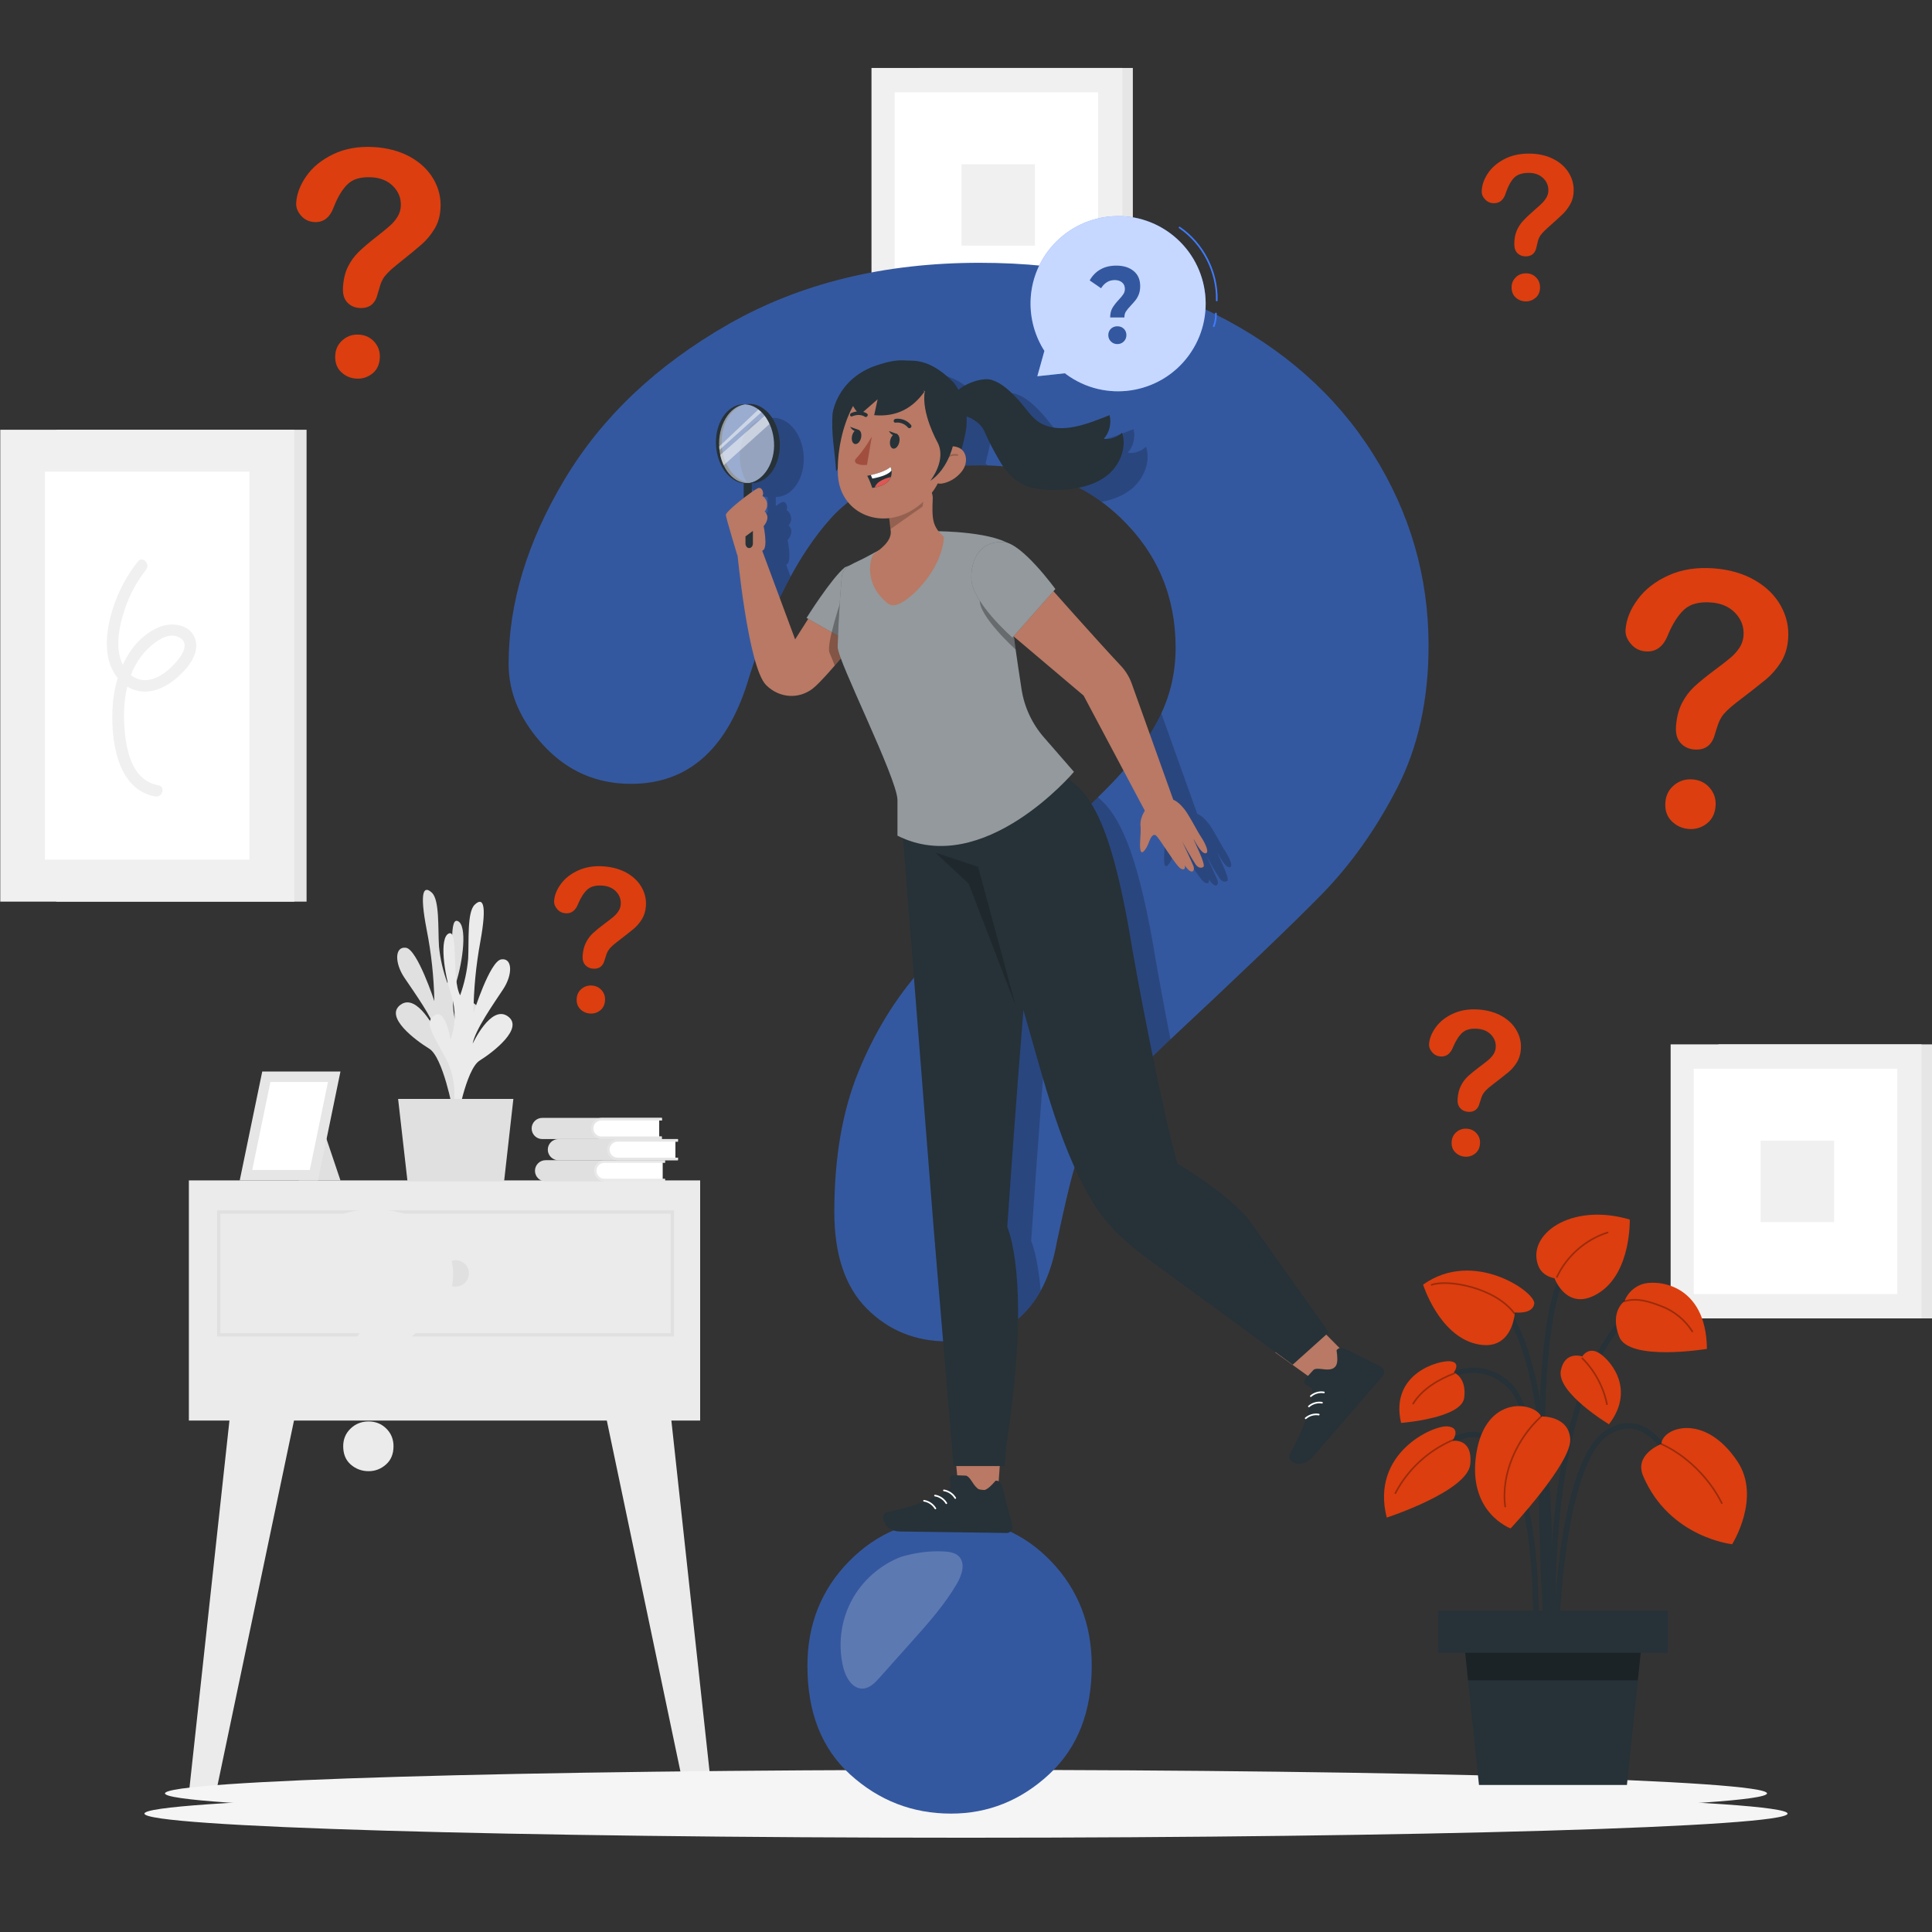 <svg width="584" height="584" viewBox="0 0 584 584" fill="none" xmlns="http://www.w3.org/2000/svg">
<rect x="0" y="0" width="584" height="584" fill="#333333" stroke="none"/>
<g clip-path="url(#clip0_538_27106)">
<path d="M92.669 129.904H17.006V272.54H92.669V129.904Z" fill="#E6E6E6"/>
<path d="M88.955 129.904H0.082V272.54H88.955V129.904Z" fill="#F0F0F0"/>
<path d="M75.394 142.564H13.584V259.855H75.394V142.564Z" fill="white"/>
<path d="M41.674 169.732C38.567 173.692 36.115 178.072 34.479 182.837C32.833 187.638 31.77 193.022 32.575 198.08C33.265 202.39 35.823 206.571 39.969 208.3C44.419 210.157 49.091 208.381 52.665 205.543C55.982 202.903 60.257 198.29 59.148 193.665C57.991 188.841 52.233 187.883 48.25 189.506C39.128 193.221 34.795 203.709 34.094 212.89C33.358 222.596 34.935 238.598 46.93 240.747C49.138 241.144 50.084 237.768 47.865 237.371C39.315 235.829 37.831 225.387 37.528 218.286C37.189 210.379 38.813 201.911 44.641 196.152C46.919 193.91 51.007 190.826 54.3 192.742C58.108 194.961 53.751 199.75 51.778 201.654C49.266 204.083 45.681 206.349 42.048 205.345C38.626 204.398 36.629 200.953 36.033 197.659C35.215 193.162 36.337 188.257 37.773 183.994C39.21 179.742 41.382 175.724 44.15 172.197C45.529 170.456 43.076 167.957 41.674 169.732Z" fill="#F0F0F0"/>
<path d="M342.434 20.545H277.879V103.379H342.434V20.545Z" fill="#E6E6E6"/>
<path d="M339.269 20.545H263.431V103.379H339.269V20.545Z" fill="#F0F0F0"/>
<path d="M331.945 27.904H270.427V96.022H331.945V27.904Z" fill="white"/>
<path d="M312.837 49.664H290.634V74.251H312.837V49.664Z" fill="#F0F0F0"/>
<path d="M584 315.688H519.444V398.522H584V315.688Z" fill="#E6E6E6"/>
<path d="M580.834 315.688H504.996V398.522H580.834V315.688Z" fill="#F0F0F0"/>
<path d="M573.511 323.047H511.992V391.165H573.511V323.047Z" fill="white"/>
<path d="M554.403 344.807H532.199V369.393H554.403V344.807Z" fill="#F0F0F0"/>
<path d="M211.642 356.811H57.092V429.402H211.642V356.811Z" fill="#EBEBEB"/>
<path d="M69.73 425.957L57.092 542.103H65.233L89.55 426.144L69.73 425.957Z" fill="#EBEBEB"/>
<path d="M202.566 425.957L215.204 542.103H207.063L182.745 426.144L202.566 425.957Z" fill="#EBEBEB"/>
<path d="M96.126 336.662L102.912 356.81H90.368L96.126 336.662Z" fill="#E0E0E0"/>
<path d="M72.463 356.811H96.127L102.913 323.896H79.272L72.463 356.811Z" fill="#E6E6E6"/>
<path d="M93.65 353.658L99.14 327.051H81.737L76.247 353.658H93.65Z" fill="white"/>
<path d="M139.144 335.215C136.644 329.153 136.866 322.32 139.763 316.445C144.715 307.218 146.164 304.94 142.835 303.025C139.506 301.121 138.245 310.477 138.245 310.477C136.668 306.248 136.504 301.635 137.777 297.302C139.962 290.562 141.351 279.571 138.326 278.403C135.301 277.235 137.777 292.104 135.255 297.173C133.935 293.611 133.07 289.885 132.697 286.089C132.358 280.669 132.907 272.049 130.547 269.842C128.176 267.623 126.67 269.129 128.982 281.078C130.384 288.179 131.155 295.386 131.295 302.616C131.295 302.616 126.156 286.953 122.71 286.486C119.265 286.019 119.265 291.099 122.22 295.503C125.175 299.906 130.863 307.814 131.821 311.843C131.821 311.843 126.156 300.058 121.11 303.691C116.064 307.323 125.513 314.401 129.73 316.982C133.946 319.564 136.901 335.694 136.901 335.694L139.144 335.215Z" fill="#E0E0E0"/>
<path d="M135.733 338.941C138.151 332.868 137.847 326.035 134.904 320.195C129.823 310.968 128.375 308.772 131.517 306.833C134.659 304.894 136.201 314.215 136.201 314.215C137.719 309.963 137.824 305.338 136.504 301.016C134.227 294.312 132.72 283.356 135.698 282.153C138.688 280.95 136.434 295.819 139.085 300.864C140.37 297.279 141.188 293.553 141.515 289.757C141.795 284.337 141.141 275.729 143.489 273.475C145.825 271.232 147.367 272.704 145.182 284.711C143.874 291.824 143.185 299.031 143.115 306.249C143.115 306.249 148.067 290.528 151.513 290.002C154.959 289.476 155.017 294.592 152.097 299.019C149.177 303.446 143.606 311.33 142.87 315.511C142.87 315.511 148.348 303.633 153.452 307.172C158.556 310.711 149.177 317.976 144.984 320.592C140.802 323.208 138.034 339.432 138.034 339.432L135.733 338.941Z" fill="#EBEBEB"/>
<path d="M155.18 332.178H120.339L123.177 357.103H152.377L155.18 332.178Z" fill="#E0E0E0"/>
<path d="M200.266 351.486V356.321H201.048V357.104H164.91C163.147 357.104 161.71 355.667 161.71 353.903C161.71 352.14 163.147 350.703 164.91 350.703H201.048V351.486H200.266Z" fill="#E0E0E0"/>
<path opacity="0.3" d="M200.265 351.486V356.321H201.048V357.104H182.792C181.028 357.104 179.592 355.667 179.592 353.903C179.592 352.14 181.028 350.703 182.792 350.703H201.036V351.486H200.265Z" fill="white"/>
<path d="M200.265 351.484V356.32H182.792C181.448 356.343 180.339 355.28 180.316 353.937C180.316 353.926 180.316 353.914 180.316 353.902C180.304 352.571 181.378 351.496 182.698 351.484C182.71 351.484 182.722 351.484 182.733 351.484H200.265Z" fill="white"/>
<path d="M204.143 345.097V349.933H204.925V350.715H168.787C167.024 350.715 165.587 349.278 165.587 347.515C165.587 345.751 167.024 344.314 168.787 344.314H204.925V345.097H204.143Z" fill="#E0E0E0"/>
<path d="M204.143 345.097V349.933H204.926V350.715H186.682C184.918 350.715 183.481 349.278 183.481 347.515C183.481 345.751 184.918 344.314 186.682 344.314H204.926V345.097H204.143Z" fill="#E6E6E6"/>
<path d="M204.143 345.096V349.931H186.682C185.35 349.92 184.275 348.845 184.264 347.513C184.252 346.182 185.327 345.107 186.646 345.096C186.658 345.096 186.67 345.096 186.682 345.096H204.143Z" fill="white"/>
<path d="M199.261 338.695V343.53H200.043V344.313H163.905C162.142 344.313 160.705 342.876 160.705 341.112C160.705 339.349 162.142 337.912 163.905 337.912H200.043V338.695H199.261Z" fill="#E0E0E0"/>
<path d="M199.261 338.695V343.53H200.043V344.313H181.869C180.106 344.313 178.669 342.876 178.669 341.112C178.669 339.349 180.106 337.912 181.869 337.912H200.113V338.695H199.261Z" fill="#E6E6E6"/>
<path d="M199.261 338.695V343.531H181.869C180.526 343.566 179.405 342.503 179.37 341.16C179.37 341.148 179.37 341.136 179.37 341.125C179.346 339.793 180.409 338.707 181.741 338.695C181.787 338.695 181.822 338.695 181.869 338.695H199.261Z" fill="white"/>
<path d="M203.243 366.354H66.12V403.496H203.243V366.354Z" stroke="#E0E0E0" stroke-miterlimit="10"/>
<path d="M141.748 384.924C141.748 387.12 139.961 388.907 137.765 388.907C135.569 388.907 133.782 387.12 133.782 384.924C133.782 382.728 135.569 380.941 137.765 380.941C139.961 380.941 141.748 382.728 141.748 384.924Z" fill="#E0E0E0"/>
<path d="M534.126 542.103C534.126 546.028 425.724 549.216 292 549.216C158.276 549.216 49.873 546.04 49.873 542.103C49.873 538.179 158.276 534.99 292 534.99C425.724 534.99 534.126 538.179 534.126 542.103Z" fill="#F5F5F5"/>
<path d="M111.428 444.704C109.372 444.704 107.573 444.038 106.043 442.718C104.513 441.399 103.742 439.541 103.742 437.159C103.742 435.045 104.478 433.269 105.961 431.833C107.445 430.396 109.267 429.672 111.416 429.672C113.542 429.672 115.329 430.396 116.777 431.833C118.225 433.269 118.95 435.045 118.95 437.159C118.95 439.506 118.19 441.352 116.672 442.683C115.165 444.027 113.413 444.704 111.428 444.704Z" fill="#EBEBEB"/>
<path d="M87.764 386.036C87.764 382.94 88.768 379.799 90.765 376.61C92.763 373.433 95.683 370.793 99.525 368.703C103.368 366.612 107.842 365.572 112.957 365.572C117.711 365.572 121.916 366.448 125.56 368.189C129.204 369.941 132.019 372.312 134.005 375.313C135.99 378.315 136.983 381.586 136.983 385.101C136.983 387.881 136.423 390.311 135.29 392.401C134.157 394.492 132.813 396.291 131.248 397.809C129.695 399.327 126.892 401.885 122.85 405.471C121.729 406.487 120.841 407.375 120.164 408.134C119.487 408.905 118.996 409.606 118.657 410.237C118.33 410.867 118.073 411.51 117.898 412.14C117.723 412.783 117.443 413.892 117.08 415.493C116.461 418.891 114.499 420.585 111.229 420.585C109.524 420.585 108.087 420.024 106.919 418.915C105.751 417.805 105.167 416.158 105.167 413.974C105.167 411.229 105.599 408.858 106.452 406.849C107.304 404.84 108.437 403.077 109.851 401.558C111.264 400.04 113.168 398.241 115.562 396.151C117.664 394.317 119.183 392.939 120.117 392.016C121.052 391.081 121.834 390.054 122.477 388.909C123.119 387.764 123.434 386.526 123.434 385.183C123.434 382.567 122.453 380.371 120.503 378.572C118.552 376.773 116.029 375.874 112.946 375.874C109.337 375.874 106.674 376.785 104.968 378.595C103.263 380.406 101.815 383.081 100.635 386.596C99.514 390.287 97.4 392.133 94.281 392.133C92.447 392.133 90.894 391.49 89.632 390.194C88.394 388.932 87.764 387.542 87.764 386.036Z" fill="#EBEBEB"/>
<path d="M510.497 250.583C508.453 250.431 506.713 249.625 505.276 248.188C503.84 246.752 503.221 244.848 503.407 242.477C503.571 240.374 504.447 238.657 506.035 237.337C507.624 236.018 509.493 235.434 511.642 235.597C513.756 235.761 515.485 236.613 516.816 238.155C518.148 239.697 518.743 241.531 518.58 243.633C518.405 245.969 517.505 247.756 515.893 248.971C514.282 250.197 512.483 250.734 510.497 250.583Z" fill="#DC3E0F"/>
<path d="M491.366 190.291C491.599 187.196 492.837 184.148 495.08 181.122C497.322 178.097 500.429 175.691 504.412 173.904C508.395 172.117 512.95 171.416 518.054 171.802C522.796 172.164 526.919 173.355 530.423 175.376C533.927 177.397 536.544 179.978 538.296 183.12C540.048 186.262 540.784 189.59 540.515 193.106C540.305 195.874 539.557 198.257 538.272 200.254C536.988 202.252 535.504 203.945 533.834 205.347C532.164 206.737 529.185 209.073 524.887 212.355C523.696 213.277 522.738 214.095 522.014 214.808C521.29 215.52 520.729 216.186 520.355 216.793C519.982 217.401 519.678 218.02 519.444 218.639C519.211 219.258 518.86 220.356 518.381 221.921C517.505 225.261 515.426 226.803 512.156 226.558C510.451 226.429 509.061 225.763 507.986 224.572C506.912 223.381 506.456 221.687 506.62 219.503C506.83 216.77 507.437 214.434 508.442 212.495C509.446 210.556 510.708 208.886 512.226 207.484C513.744 206.083 515.788 204.424 518.335 202.52C520.566 200.862 522.189 199.6 523.194 198.736C524.198 197.883 525.062 196.902 525.786 195.816C526.511 194.73 526.919 193.515 527.025 192.183C527.223 189.579 526.417 187.313 524.607 185.374C522.796 183.435 520.355 182.349 517.283 182.115C513.686 181.835 510.965 182.547 509.131 184.218C507.297 185.9 505.65 188.446 504.202 191.868C502.812 195.465 500.558 197.136 497.451 196.902C495.617 196.762 494.122 196.003 492.966 194.625C491.774 193.223 491.249 191.786 491.366 190.291Z" fill="#DC3E0F"/>
<path d="M107.783 114.453C105.961 114.359 104.407 113.693 103.111 112.444C101.815 111.206 101.219 109.524 101.336 107.421C101.429 105.553 102.177 104.011 103.555 102.808C104.933 101.605 106.58 101.044 108.484 101.149C110.364 101.243 111.906 101.967 113.132 103.31C114.347 104.653 114.908 106.265 114.814 108.134C114.709 110.213 113.95 111.813 112.548 112.923C111.135 114.032 109.547 114.546 107.783 114.453Z" fill="#DC3E0F"/>
<path d="M89.527 61.414C89.667 58.669 90.707 55.936 92.622 53.203C94.538 50.482 97.247 48.274 100.751 46.604C104.244 44.934 108.262 44.209 112.794 44.443C117.01 44.665 120.689 45.635 123.831 47.34C126.973 49.057 129.356 51.288 130.979 54.044C132.603 56.801 133.327 59.732 133.163 62.851C133.035 65.304 132.428 67.441 131.318 69.228C130.22 71.027 128.947 72.557 127.499 73.83C126.05 75.103 123.457 77.241 119.708 80.231C118.669 81.072 117.839 81.819 117.209 82.473C116.578 83.127 116.099 83.723 115.784 84.272C115.468 84.821 115.211 85.37 115.024 85.93C114.838 86.491 114.546 87.461 114.148 88.862C113.436 91.841 111.637 93.254 108.729 93.102C107.222 93.02 105.972 92.471 104.991 91.432C104.01 90.392 103.566 88.909 103.671 86.97C103.8 84.541 104.29 82.462 105.131 80.721C105.984 78.981 107.059 77.474 108.378 76.189C109.698 74.905 111.462 73.398 113.681 71.657C115.62 70.139 117.033 68.983 117.909 68.2C118.785 67.418 119.521 66.542 120.14 65.561C120.759 64.579 121.098 63.493 121.156 62.313C121.273 60.001 120.514 58.004 118.867 56.322C117.22 54.64 115.036 53.729 112.303 53.589C109.103 53.425 106.708 54.102 105.12 55.633C103.52 57.163 102.118 59.452 100.915 62.524C99.759 65.736 97.796 67.278 95.04 67.126C93.416 67.044 92.073 66.401 91.01 65.198C89.959 64.007 89.457 62.734 89.527 61.414Z" fill="#DC3E0F"/>
<path d="M178.33 306.366C177.173 306.285 176.192 305.829 175.386 305.023C174.58 304.217 174.23 303.143 174.323 301.8C174.417 300.608 174.907 299.639 175.807 298.891C176.706 298.144 177.757 297.817 178.972 297.91C180.163 298.004 181.144 298.482 181.892 299.358C182.651 300.234 182.978 301.262 182.885 302.454C182.78 303.773 182.277 304.778 181.366 305.467C180.467 306.145 179.451 306.448 178.33 306.366Z" fill="#DC3E0F"/>
<path d="M167.491 272.332C167.619 270.591 168.32 268.863 169.581 267.157C170.843 265.452 172.595 264.086 174.849 263.081C177.103 262.065 179.661 261.668 182.546 261.89C185.221 262.088 187.557 262.766 189.531 263.899C191.505 265.032 192.988 266.492 193.981 268.267C194.974 270.042 195.394 271.923 195.242 273.908C195.126 275.474 194.705 276.817 193.981 277.95C193.257 279.083 192.416 280.04 191.481 280.823C190.535 281.617 188.853 282.925 186.436 284.783C185.77 285.308 185.221 285.764 184.812 286.172C184.403 286.581 184.088 286.955 183.878 287.294C183.667 287.632 183.492 287.983 183.364 288.333C183.235 288.684 183.037 289.303 182.768 290.19C182.278 292.071 181.098 292.947 179.252 292.807C178.295 292.737 177.512 292.363 176.893 291.685C176.286 291.008 176.029 290.062 176.122 288.824C176.239 287.282 176.578 285.962 177.15 284.864C177.711 283.766 178.423 282.82 179.287 282.026C180.152 281.232 181.296 280.297 182.733 279.223C183.995 278.288 184.906 277.576 185.478 277.085C186.039 276.607 186.529 276.046 186.938 275.439C187.347 274.82 187.58 274.142 187.639 273.383C187.744 271.911 187.288 270.626 186.272 269.54C185.244 268.442 183.866 267.835 182.137 267.706C180.105 267.555 178.575 267.952 177.535 268.898C176.496 269.844 175.573 271.292 174.756 273.219C173.973 275.252 172.7 276.198 170.948 276.069C169.908 275.988 169.067 275.567 168.413 274.784C167.724 273.99 167.432 273.173 167.491 272.332Z" fill="#DC3E0F"/>
<path d="M442.812 349.64C441.656 349.558 440.675 349.103 439.869 348.297C439.063 347.491 438.712 346.416 438.806 345.073C438.899 343.882 439.39 342.912 440.289 342.165C441.188 341.417 442.24 341.09 443.454 341.184C444.646 341.277 445.627 341.756 446.374 342.632C447.134 343.508 447.461 344.536 447.367 345.727C447.262 347.047 446.76 348.051 445.849 348.741C444.949 349.418 443.933 349.722 442.812 349.64Z" fill="#DC3E0F"/>
<path d="M431.973 315.605C432.102 313.865 432.802 312.136 434.064 310.431C435.325 308.726 437.077 307.359 439.332 306.355C441.586 305.338 444.144 304.941 447.029 305.163C449.703 305.362 452.039 306.039 454.013 307.172C455.987 308.305 457.471 309.765 458.463 311.54C459.456 313.316 459.877 315.196 459.725 317.182C459.608 318.747 459.187 320.09 458.463 321.223C457.739 322.356 456.898 323.314 455.964 324.096C455.018 324.879 453.336 326.199 450.918 328.056C450.252 328.582 449.703 329.037 449.295 329.446C448.886 329.855 448.57 330.228 448.36 330.567C448.15 330.906 447.975 331.256 447.846 331.607C447.718 331.957 447.519 332.576 447.251 333.464C446.76 335.344 445.58 336.22 443.735 336.08C442.777 336.01 441.995 335.636 441.376 334.959C440.768 334.281 440.511 333.335 440.605 332.097C440.721 330.555 441.06 329.236 441.632 328.138C442.193 327.04 442.906 326.094 443.77 325.3C444.634 324.505 445.779 323.571 447.216 322.496C448.477 321.562 449.388 320.849 449.96 320.359C450.521 319.88 451.011 319.319 451.42 318.712C451.829 318.093 452.063 317.415 452.121 316.656C452.226 315.185 451.771 313.9 450.755 312.814C449.727 311.716 448.348 311.108 446.62 310.98C444.588 310.828 443.057 311.225 442.018 312.171C440.978 313.117 440.056 314.566 439.238 316.493C438.455 318.525 437.182 319.471 435.43 319.343C434.391 319.261 433.55 318.84 432.896 318.058C432.207 317.264 431.915 316.458 431.973 315.605Z" fill="#DC3E0F"/>
<path d="M461.254 91.107C460.098 91.107 459.082 90.733 458.217 89.985C457.353 89.238 456.921 88.198 456.921 86.843C456.921 85.652 457.341 84.647 458.182 83.83C459.023 83.012 460.051 82.615 461.266 82.615C462.469 82.615 463.473 83.024 464.291 83.83C465.109 84.647 465.517 85.652 465.517 86.843C465.517 88.163 465.085 89.214 464.233 89.962C463.368 90.721 462.375 91.107 461.254 91.107Z" fill="#DC3E0F"/>
<path d="M447.893 57.981C447.893 56.229 448.453 54.454 449.586 52.655C450.719 50.856 452.366 49.373 454.539 48.193C456.711 47.014 459.234 46.43 462.131 46.43C464.817 46.43 467.188 46.92 469.244 47.913C471.299 48.894 472.888 50.237 474.009 51.931C475.13 53.625 475.691 55.47 475.691 57.456C475.691 59.021 475.376 60.399 474.733 61.579C474.091 62.758 473.332 63.775 472.456 64.639C471.58 65.491 469.991 66.94 467.714 68.96C467.083 69.533 466.581 70.035 466.195 70.467C465.81 70.899 465.529 71.296 465.343 71.659C465.156 72.021 465.015 72.383 464.91 72.733C464.805 73.095 464.653 73.726 464.455 74.625C464.104 76.541 462.995 77.499 461.149 77.499C460.192 77.499 459.374 77.183 458.72 76.564C458.066 75.933 457.739 75.011 457.739 73.773C457.739 72.219 457.984 70.888 458.463 69.755C458.942 68.622 459.584 67.629 460.379 66.765C461.173 65.912 462.247 64.884 463.602 63.704C464.794 62.677 465.646 61.894 466.172 61.368C466.697 60.843 467.141 60.259 467.503 59.616C467.865 58.974 468.041 58.273 468.041 57.514C468.041 56.042 467.492 54.793 466.382 53.776C465.284 52.76 463.859 52.258 462.119 52.258C460.086 52.258 458.58 52.772 457.622 53.788C456.664 54.816 455.847 56.323 455.181 58.308C454.55 60.387 453.359 61.427 451.595 61.427C450.556 61.427 449.68 61.065 448.967 60.329C448.243 59.616 447.893 58.822 447.893 57.981Z" fill="#DC3E0F"/>
<path d="M540.34 548.214C540.34 552.244 429.158 555.502 292 555.502C154.842 555.502 43.66 552.244 43.66 548.214C43.66 544.184 154.842 540.926 292 540.926C429.158 540.926 540.34 544.196 540.34 548.214Z" fill="#F5F5F5"/>
<path d="M153.744 200.686C153.744 182.313 159.397 163.707 170.703 144.844C182.01 125.992 198.514 110.376 220.203 97.995C241.893 85.626 267.204 79.436 296.123 79.436C322.999 79.436 346.733 84.61 367.313 94.958C387.893 105.307 403.79 119.369 415.002 137.158C426.215 154.958 431.822 174.289 431.822 195.173C431.822 211.606 428.621 226.02 422.232 238.389C415.832 250.769 408.24 261.445 399.433 270.439C390.626 279.432 374.823 294.558 352.024 315.839C345.717 321.831 340.671 327.11 336.863 331.642C333.067 336.185 330.241 340.343 328.383 344.116C326.526 347.889 325.09 351.661 324.074 355.434C323.057 359.207 321.527 365.829 319.483 375.302C315.956 395.415 304.93 405.471 286.394 405.471C276.758 405.471 268.64 402.189 262.064 395.613C255.489 389.037 252.195 379.273 252.195 366.32C252.195 350.073 254.601 336.01 259.425 324.12C264.249 312.23 270.638 301.788 278.615 292.794C286.581 283.801 297.338 273.113 310.875 260.744C322.742 249.917 331.315 241.741 336.595 236.228C341.874 230.715 346.324 224.583 349.945 217.809C353.566 211.046 355.364 203.699 355.364 195.768C355.364 180.292 349.851 167.246 338.814 156.605C327.788 145.977 313.55 140.65 296.123 140.65C275.73 140.65 260.71 146.012 251.074 156.745C241.438 167.479 233.273 183.282 226.604 204.166C220.297 226.02 208.348 236.94 190.735 236.94C180.351 236.94 171.591 233.121 164.455 225.482C157.307 217.844 153.744 209.574 153.744 200.686Z" fill="#34589F"/>
<g opacity="0.2">
<path d="M348.473 284.956C343.556 257.473 338.463 246.412 331.876 240.969C326.69 246.085 319.682 252.672 310.852 260.731C299.464 271.138 290.061 280.354 282.609 288.366C285.436 324.422 289.454 375.627 289.501 376.06L291.93 405.143C302.255 403.87 309.8 398.871 314.566 390.157C313.69 379.342 311.704 375.125 311.704 375.125C311.704 375.125 314.215 338.287 316.598 309.589C319.974 321.012 323.209 333.801 327.554 345.879C327.823 345.295 328.08 344.711 328.372 344.127C330.229 340.354 333.055 336.196 336.851 331.652C340.647 327.109 345.705 321.841 352.012 315.849C352.631 315.277 353.215 314.728 353.822 314.156C351.533 302.522 349.536 291.543 348.473 284.956Z" fill="black"/>
</g>
<g opacity="0.2">
<path d="M361.905 245.981L351.031 215.578C350.68 216.326 350.318 217.061 349.933 217.797C347.784 221.815 345.342 225.611 342.609 229.185L353.308 249.298C352.666 250.314 351.872 251.973 352 253.713C352.222 256.563 351.638 258.899 351.953 261.013C352.269 263.127 353.811 260.698 354.371 259.238C354.932 257.778 355.574 256.131 356.602 256.727C357.63 257.322 362.746 266.176 364.264 266.842C365.783 267.507 365.409 265.814 365.409 265.814C365.409 265.814 366.705 267.928 367.686 267.648C367.943 267.577 368.411 266.993 367.967 265.931C366.974 263.548 364.638 258.666 364.638 258.666C364.766 258.946 368.083 264.774 368.703 265.58C369.497 266.631 370.419 266.725 371.015 266.246C371.868 265.557 367.99 258.198 368.048 257.778C368.048 257.778 370.139 262.088 371.541 262.158C372.954 262.228 371.786 259.448 370.291 257.182C368.924 255.115 366.775 250.688 365.175 248.714C364.101 247.394 363.061 246.46 361.905 245.981Z" fill="black"/>
</g>
<g opacity="0.2">
<path d="M237.653 170.702C237.723 170.667 237.782 170.632 237.852 170.597C239.429 169.745 238.085 163.251 238.085 163.251C238.085 163.251 239.709 161.499 239.09 159.863C238.763 158.999 238.366 158.859 238.366 158.859C239.58 157.504 239.394 155.39 237.934 154.292C237.805 154.199 237.723 154.14 237.723 154.14C238.261 153.428 237.677 151.174 236.275 151.816C235.971 151.956 235.317 152.377 234.511 152.937V150.239C234.663 150.239 234.803 150.227 234.908 150.227C239.756 149.935 243.353 144.341 242.944 137.73C242.535 131.131 238.284 126.015 233.437 126.307C233.145 126.33 232.864 126.365 232.572 126.424C232.607 126.424 232.643 126.435 232.666 126.435C232.596 126.435 232.526 126.447 232.467 126.447C232.502 126.435 232.537 126.424 232.572 126.424C232.28 126.4 232 126.4 231.708 126.412C226.861 126.704 223.263 132.299 223.672 138.91C224.046 144.995 227.69 149.807 232.047 150.286V154.748C229.407 156.78 226.569 159.233 226.651 159.922C226.803 161.113 230.085 171.941 230.085 171.941H230.166C230.447 174.685 231.183 181.32 232.292 188.409C234.395 183.282 236.625 178.563 238.973 174.253L237.653 170.702ZM233.904 150.204C233.869 150.204 233.846 150.192 233.811 150.192C233.881 150.181 233.939 150.181 234.009 150.181C233.974 150.192 233.939 150.204 233.904 150.204Z" fill="black"/>
</g>
<g opacity="0.2">
<path d="M284.385 113.354C284.362 113.342 284.339 113.342 284.303 113.342C283.603 113.249 282.879 113.214 282.131 113.249C279.445 113.062 277.132 112.828 270.72 115.188C263.128 118.33 259.846 124.345 258.935 128.993C258.409 135.406 259.6 140.265 259.974 146.665L260.476 145.976C260.476 146.618 260.488 147.249 260.523 147.868C260.546 148.219 260.593 148.546 260.628 148.884C269.715 143.395 281.535 140.638 296.124 140.638C296.918 140.638 297.689 140.662 298.471 140.685C298.308 140.463 298.121 140.265 297.899 140.078C298.378 138.384 298.763 136.632 299.114 134.985C299.429 133.362 299.499 131.726 299.394 130.103C301.707 130.932 303.914 132.567 304.767 134.541C305.911 137.204 306.963 139.26 308.271 141.584C317.615 143.114 325.849 146.49 332.986 151.699C336.081 151.115 339.071 150.052 341.652 148.125C345.448 145.287 348.018 139.786 346.418 135.02C344.911 136.457 342.844 137.134 340.881 136.842C342.575 135.055 343.276 132.194 342.645 129.706C336.081 132.31 328.244 135.558 321.96 132.217C319.075 130.687 317.218 127.382 314.917 124.917C312.616 122.453 310.105 120.035 307.021 119.054C304.51 118.259 299.604 119.801 296.976 122.044C296.544 121.296 296.089 120.56 295.551 119.871C293.122 117.418 289.256 114.02 284.385 113.354Z" fill="black"/>
</g>
<path d="M287.468 548.212C275.858 548.212 265.72 544.288 257.054 536.451C248.387 528.602 244.065 517.646 244.065 503.536C244.065 491.027 248.259 480.503 256.633 471.965C265.008 463.427 275.286 459.164 287.468 459.164C299.464 459.164 309.544 463.439 317.731 471.965C325.919 480.503 330.007 491.027 330.007 503.536C330.007 517.436 325.72 528.356 317.159 536.299C308.597 544.241 298.704 548.212 287.468 548.212Z" fill="#34589F"/>
<g opacity="0.2">
<path d="M289.816 470.435C288.671 469.302 286.931 469.057 285.33 468.975C280.834 468.741 276.711 469.349 272.377 470.599C265.953 473.063 260.475 477.934 257.298 484.042C254.121 490.151 253.257 497.427 254.927 504.108C255.687 507.145 257.696 510.556 260.814 510.416C262.881 510.322 264.482 508.664 265.86 507.122C269.142 503.443 272.424 499.775 275.706 496.096C280.623 490.595 285.564 485.035 289.278 478.658C290.762 476.088 291.918 472.514 289.816 470.435Z" fill="white"/>
</g>
<path d="M353.693 70.49C341.932 61.811 325.358 64.311 316.668 76.073C309.964 85.16 309.952 97.097 315.698 106.067L313.561 113.729L321.912 112.83C322.029 112.923 322.134 113.017 322.251 113.11C334.013 121.788 350.587 119.289 359.277 107.527C367.955 95.742 365.455 79.168 353.693 70.49Z" fill="#407BFF"/>
<path opacity="0.7" d="M353.693 70.49C341.932 61.811 325.358 64.311 316.668 76.073C309.964 85.16 309.952 97.097 315.698 106.067L313.561 113.729L321.912 112.83C322.029 112.923 322.134 113.017 322.251 113.11C334.013 121.788 350.587 119.289 359.277 107.527C367.955 95.742 365.455 79.168 353.693 70.49Z" fill="white"/>
<path d="M356.543 68.773C363.656 73.621 368.048 82.217 367.791 90.825" stroke="#407BFF" stroke-width="0.5" stroke-miterlimit="10" stroke-linecap="round" stroke-linejoin="round"/>
<path d="M367.534 94.76C367.592 96.068 367.382 97.399 366.903 98.614" stroke="#407BFF" stroke-width="0.5" stroke-miterlimit="10" stroke-linecap="round" stroke-linejoin="round"/>
<path d="M336.256 93.09C336.699 92.331 337.353 91.502 338.206 90.579C338.837 89.913 339.292 89.353 339.584 88.885C339.876 88.43 340.028 87.916 340.028 87.332C340.028 86.503 339.748 85.86 339.187 85.382C338.627 84.903 337.879 84.657 336.956 84.657C336.069 84.657 335.274 84.879 334.585 85.311C333.896 85.744 333.312 86.351 332.833 87.133L329.388 84.763C330.182 83.338 331.256 82.228 332.611 81.457C333.966 80.674 335.578 80.289 337.435 80.289C339.619 80.289 341.36 80.838 342.68 81.924C343.999 83.01 344.653 84.529 344.653 86.468C344.653 87.379 344.525 88.185 344.268 88.874C344.011 89.563 343.696 90.147 343.334 90.626C342.96 91.105 342.481 91.654 341.897 92.284C341.196 93.02 340.682 93.639 340.355 94.141C340.028 94.644 339.876 95.251 339.876 95.964H335.578C335.59 94.807 335.812 93.85 336.256 93.09ZM335.8 103.217C335.274 102.691 335.017 102.049 335.017 101.29C335.017 100.531 335.274 99.9 335.788 99.386C336.302 98.884 336.956 98.627 337.751 98.627C338.545 98.627 339.199 98.884 339.713 99.386C340.227 99.9 340.484 100.531 340.484 101.29C340.484 102.049 340.227 102.691 339.701 103.217C339.176 103.743 338.533 104.011 337.751 104.011C336.968 104.011 336.326 103.743 335.8 103.217Z" fill="#34589F"/>
<path d="M218.159 134.601C217.785 128.399 220.939 123.085 225.342 122.221C225.05 122.197 224.77 122.197 224.478 122.209C219.63 122.501 216.033 128.096 216.442 134.706C216.851 141.306 221.102 146.421 225.949 146.129C226.241 146.106 226.522 146.071 226.814 146.013C222.317 145.686 218.533 140.803 218.159 134.601Z" fill="#263238"/>
<path opacity="0.5" d="M225.879 146.024C230.582 146.024 234.394 140.691 234.394 134.111C234.394 127.531 230.582 122.197 225.879 122.197C221.176 122.197 217.364 127.531 217.364 134.111C217.364 140.691 221.176 146.024 225.879 146.024Z" fill="white"/>
<path opacity="0.5" d="M231.159 125.678L217.715 137.521C217.89 138.456 218.275 139.519 218.743 140.64L232.63 128.154C232.315 127.301 231.789 126.472 231.159 125.678Z" fill="white"/>
<path opacity="0.5" d="M229.336 123.68L217.388 134.974L217.493 135.979L230.189 124.567C229.862 123.715 229.909 124.007 229.336 123.68Z" fill="white"/>
<path d="M235.702 133.527C235.293 126.928 231.042 121.812 226.194 122.104C225.902 122.127 225.622 122.162 225.33 122.22C229.804 122.536 233.588 127.43 233.962 133.632C234.335 139.834 230.913 145.172 226.51 146.036C226.802 146.059 227.362 146.048 227.654 146.024C232.502 145.721 236.111 140.126 235.702 133.527Z" fill="#263238"/>
<path d="M226.054 164.595H226.008C225.342 164.595 224.805 164.057 224.805 163.392V146.035H227.257V163.392C227.269 164.057 226.72 164.595 226.054 164.595Z" fill="#263238"/>
<path d="M250.104 177.958L240.351 193.271L229.781 164.783L222.796 166.395C222.796 166.395 226.101 201.645 231.591 207.1C235.632 211.106 241.519 211.41 245.735 208.093C249.882 204.822 263.664 187.559 263.664 187.559L250.104 177.958Z" fill="#B97964"/>
<path d="M222.842 167.737C222.842 167.737 219.56 156.91 219.408 155.718C219.256 154.527 227.619 148.243 229.021 147.601C230.423 146.958 231.018 149.201 230.469 149.925C230.469 149.925 230.551 149.983 230.679 150.077C232.139 151.163 232.326 153.289 231.112 154.644C231.112 154.644 231.509 154.784 231.836 155.648C232.455 157.283 230.831 159.035 230.831 159.035C230.831 159.035 232.186 165.529 230.598 166.382C228.927 167.281 227.573 167.947 227.549 167.772L222.842 167.737Z" fill="#B97964"/>
<path d="M225.342 162.143L227.584 160.473V164.315C227.584 165.063 227.082 165.67 226.463 165.67C225.844 165.67 225.342 165.063 225.342 164.315V162.143Z" fill="#263238"/>
<path d="M288.157 433.633L289.676 449.553L301.659 450.861L302.874 433.738L288.157 433.633Z" fill="#B97964"/>
<path d="M287.083 447.019C287.059 446.388 287.608 445.886 288.227 445.909L291.872 446.049C292.794 446.061 293.729 447.778 294.266 448.537C296.567 451.831 298.342 450.628 300.935 447.591C302.559 447.416 302.968 449.32 303.096 449.833L305.981 461.151C306.238 462.097 305.689 463.067 304.755 463.324C304.591 463.371 304.416 463.394 304.252 463.382C299.312 463.312 296.976 463.277 290.832 463.195L272.039 462.938C266.911 462.868 265.93 457.589 268.044 457.133C277.564 455.125 284.315 452.368 287.293 449.6C287.702 449.238 287.129 448.163 287.083 447.019Z" fill="#263238"/>
<path d="M285.331 450.512C286.733 450.722 288.017 451.598 288.753 452.824" stroke="white" stroke-width="0.5" stroke-miterlimit="10" stroke-linecap="round" stroke-linejoin="round"/>
<path d="M282.633 452.076C284.034 452.286 285.319 453.162 286.055 454.389" stroke="white" stroke-width="0.5" stroke-miterlimit="10" stroke-linecap="round" stroke-linejoin="round"/>
<path d="M279.315 453.652C280.717 453.863 282.002 454.739 282.738 455.965" stroke="white" stroke-width="0.5" stroke-miterlimit="10" stroke-linecap="round" stroke-linejoin="round"/>
<path d="M385.451 408.801L398.334 418.04L407.281 409.864L395.262 397.74L385.451 408.801Z" fill="#B97964"/>
<path d="M394.597 418.461C394.106 418.064 394.094 417.316 394.515 416.861L396.979 414.151C397.587 413.45 399.479 413.847 400.39 413.929C404.349 414.315 404.595 412.154 404.011 408.171C404.933 406.804 406.627 407.739 407.094 407.972L417.431 413.147C418.295 413.567 418.669 414.63 418.26 415.506C418.19 415.658 418.097 415.81 417.98 415.938C414.721 419.699 413.191 421.474 409.138 426.158L396.746 440.466C393.37 444.367 388.78 441.681 389.808 439.754C394.48 431.11 396.804 424.102 396.664 420.003C396.652 419.43 395.484 419.173 394.597 418.461Z" fill="#263238"/>
<path d="M396.231 422.023C397.294 421.088 398.789 420.668 400.179 420.901" stroke="white" stroke-width="0.5" stroke-miterlimit="10" stroke-linecap="round" stroke-linejoin="round"/>
<path d="M395.647 425.13C396.71 424.196 398.205 423.775 399.595 424.009" stroke="white" stroke-width="0.5" stroke-miterlimit="10" stroke-linecap="round" stroke-linejoin="round"/>
<path d="M394.679 428.716C395.742 427.782 397.237 427.361 398.627 427.595" stroke="white" stroke-width="0.5" stroke-miterlimit="10" stroke-linecap="round" stroke-linejoin="round"/>
<path d="M272.646 249.333C272.646 249.333 282.188 371.156 282.27 371.845L288.238 443.151H303.738C303.738 443.151 303.843 439.04 304.649 433.632C311.715 386.223 304.474 370.899 304.474 370.899C304.474 370.899 310.699 279.363 312.883 272.471C313.093 271.747 305.665 219.292 272.646 249.333Z" fill="#263238"/>
<path d="M272.412 249.181L272.844 249.894C279.233 258.537 291.334 267.741 297.664 275.637L299.86 280.612C299.86 280.612 345.914 244.906 315.979 230.19C314.729 229.582 305.572 224.677 305.572 224.677C297.641 222.749 272.412 249.181 272.412 249.181Z" fill="#263238"/>
<path d="M341.231 280.74C343.742 296.333 351.521 336.617 355.936 351.778C355.936 351.778 369.508 359.545 377.182 368.235L401.675 402.714L390.742 412.526L346.078 379.857C335.975 372.253 331.887 366.623 327.927 359.206C318.233 341.091 313.456 318.034 307.662 299.802C304.988 291.346 294.686 264.12 295.574 255.371C296.742 243.528 297.162 224.361 311.564 230.878C325.334 234.908 333.499 237.477 341.231 280.74Z" fill="#263238"/>
<path opacity="0.2" d="M306.973 303.878L295.655 262.029L282.737 257.719L292.817 267.121L306.973 303.878Z" fill="black"/>
<path d="M255.395 171.463C251.202 174.932 243.797 186.788 243.797 186.788L260.476 196.237C260.476 196.237 269.002 183.821 268.126 178.308C267.215 172.55 261.702 168.695 255.395 171.463Z" fill="#263238"/>
<path opacity="0.5" d="M255.395 171.463C251.202 174.932 243.797 186.788 243.797 186.788L260.476 196.237C260.476 196.237 269.002 183.821 268.126 178.308C267.215 172.55 261.702 168.695 255.395 171.463Z" fill="white"/>
<path opacity="0.3" d="M254.495 192.5V180.633C254.495 180.633 249.637 194.801 250.758 197.347C251.867 199.893 252.323 201.213 252.323 201.213L254.192 199.052L254.495 192.5Z" fill="black"/>
<path d="M315.558 222.891C311.972 218.78 309.625 213.734 308.795 208.338C307.534 200.115 305.805 188.61 305.992 187.711L306.553 165.53C301.647 160.625 283.45 160.578 283.45 160.578L271.244 163.697C271.244 163.697 266.712 165.694 262.905 167.82C257.836 170.658 255.161 170.81 254.472 174.069C254.472 174.069 253.479 184.767 253.199 195.595C253.105 199.461 271.057 235.015 271.279 241.707V252.605C297.302 265.71 324.633 233.309 324.633 233.309L315.558 222.891Z" fill="#263238"/>
<path opacity="0.5" d="M315.558 222.891C311.972 218.78 309.625 213.734 308.795 208.338C307.534 200.115 305.805 188.61 305.992 187.711L306.553 165.53C301.647 160.625 283.45 160.578 283.45 160.578L271.244 163.697C271.244 163.697 266.712 165.694 262.905 167.82C257.836 170.658 255.161 170.81 254.472 174.069C254.472 174.069 253.479 184.767 253.199 195.595C253.105 199.461 271.057 235.015 271.279 241.707V252.605C297.302 265.71 324.633 233.309 324.633 233.309L315.558 222.891Z" fill="white"/>
<path opacity="0.3" d="M307.008 196.342C307.008 196.342 295.597 186.041 296.181 181.217L305.875 186.426L306.529 192.955L307.008 196.342Z" fill="black"/>
<path d="M315.372 175.213C315.641 175.61 332.156 194.205 338.79 201.236C340.215 202.743 341.313 204.53 342.037 206.469L355.656 244.534L347.13 247.08L327.554 210.265L302.944 189.439L315.372 175.213Z" fill="#B97964"/>
<path d="M346.803 244.032C346.803 244.032 344.525 246.637 344.747 249.486C344.969 252.336 344.385 254.672 344.7 256.786C345.016 258.901 346.557 256.471 347.118 255.011C347.679 253.551 348.321 251.904 349.349 252.5C350.377 253.096 355.493 261.949 357.011 262.615C358.529 263.281 358.156 261.587 358.156 261.587C358.156 261.587 359.452 263.701 360.433 263.421C360.69 263.351 361.157 262.767 360.713 261.704C359.721 259.321 357.385 254.439 357.385 254.439C357.513 254.719 360.83 260.547 361.449 261.353C362.244 262.405 363.166 262.498 363.762 262.019C364.615 261.33 360.737 253.972 360.795 253.551C360.795 253.551 362.886 257.861 364.288 257.931C365.701 258.001 364.533 255.221 363.038 252.955C361.671 250.888 359.522 246.461 357.922 244.487C355.96 242.058 354.091 240.867 351.253 241.602C348.403 242.338 346.803 244.032 346.803 244.032Z" fill="#B97964"/>
<path d="M303.435 163.86C308.971 164.21 319.016 178.051 319.016 178.051L306.016 192.744C306.016 192.744 293.822 182.092 293.612 174.967C293.437 168.94 296.403 163.392 303.435 163.86Z" fill="#263238"/>
<path opacity="0.5" d="M303.435 163.86C308.971 164.21 319.016 178.051 319.016 178.051L306.016 192.744C306.016 192.744 293.822 182.092 293.612 174.967C293.437 168.94 296.403 163.392 303.435 163.86Z" fill="white"/>
<path d="M263.477 110.984C255.885 114.126 252.603 120.142 251.692 124.79C251.167 131.203 252.358 136.061 252.732 142.462L277.155 109.139C273.125 109.139 271.56 107.994 263.477 110.984Z" fill="#263238"/>
<path d="M272.448 109.384C279.561 107.643 285.132 112.467 288.298 115.667C291.603 119.919 292.9 125.409 291.86 130.77C290.786 135.757 289.477 141.796 285.903 143.793C283.894 144.961 281.5 145.241 279.304 144.564L259.693 116.964C263.267 113.413 267.647 110.797 272.448 109.384Z" fill="#263238"/>
<path d="M281.955 150.487C281.955 150.3 281.944 150.101 281.909 149.914C281.792 149.05 281.418 148.256 280.834 147.637C279.281 145.885 276.606 145.745 274.842 147.345L268.056 150.358C268.045 150.463 268.045 150.557 268.033 150.674L269.259 160.66C269.446 163.638 266.082 166.08 264.202 167.388C263.069 168.264 260.815 176.393 268.372 182.408C270.602 184.195 274.048 181.275 276.291 179.336C285.506 170.471 285.308 162.284 285.308 162.284C281.885 159.177 281.652 157.086 281.955 150.487Z" fill="#B97964"/>
<path opacity="0.2" d="M265.557 149.785C265.615 149.692 265.662 149.586 265.685 149.481L273.044 148.804C275.239 147.904 277.716 148.932 278.58 151.116C278.919 151.724 279.771 147.449 278.884 153.032L278.872 153.114L269.154 159.947C269.154 159.947 267.974 151.841 267.916 151.806C267.858 151.782 265.557 149.785 265.557 149.785Z" fill="black"/>
<path d="M287.889 131.506C285.144 142.975 284.233 147.869 277.435 153.055C267.204 160.822 254.005 155.602 253.281 143.665C252.721 132.942 257.252 116.006 269.201 112.853C281.15 109.699 290.622 120.013 287.889 131.506Z" fill="#B97964"/>
<path d="M290.82 142.379C289.126 144.634 286.674 145.907 284.548 146.187C281.347 146.619 280.39 141.445 281.861 138.443C283.181 135.745 286.475 134.227 289.407 135.173C292.303 136.096 292.771 139.798 290.82 142.379Z" fill="#B97964"/>
<path opacity="0.2" d="M284.35 141.025C284.572 139.915 285.237 138.899 286.172 138.256C287.106 137.614 288.286 137.357 289.384 137.544" stroke="black" stroke-width="0.5" stroke-miterlimit="10" stroke-linecap="round" stroke-linejoin="round"/>
<path d="M271.863 133.504C271.641 134.742 270.835 135.688 270.065 135.618C269.294 135.548 268.838 134.485 269.06 133.247C269.282 132.009 270.088 131.062 270.859 131.133C271.641 131.214 272.085 132.266 271.863 133.504Z" fill="#263238"/>
<path d="M260.313 132.184C260.102 133.387 259.296 134.298 258.526 134.228C257.755 134.158 257.299 133.13 257.521 131.927C257.731 130.724 258.537 129.813 259.308 129.883C260.079 129.964 260.523 130.992 260.313 132.184Z" fill="#263238"/>
<path d="M274.877 129.44C274.726 129.44 274.585 129.381 274.48 129.265C272.892 127.384 270.778 127.746 270.754 127.758C270.439 127.816 270.159 127.606 270.135 127.291C270.112 126.975 270.346 126.672 270.661 126.613C270.766 126.59 273.417 126.134 275.391 128.47C275.59 128.704 275.543 129.066 275.298 129.288C275.169 129.393 275.018 129.44 274.877 129.44Z" fill="#263238"/>
<path d="M257.193 125.854C257.077 125.795 256.995 125.702 256.96 125.562C256.89 125.281 257.065 124.954 257.345 124.837C260.219 123.623 262.052 124.989 262.134 125.048C262.356 125.211 262.368 125.55 262.169 125.807C261.971 126.064 261.632 126.134 261.41 125.97C261.34 125.912 259.891 124.884 257.614 125.842C257.462 125.912 257.31 125.912 257.193 125.854Z" fill="#263238"/>
<path d="M263.536 131.961C263.536 131.961 261.13 136.154 258.7 138.677C258.28 139.121 258.408 139.845 258.946 140.114C260.324 140.803 262.076 140.511 262.076 140.511L263.536 131.961Z" fill="#A24E3F"/>
<path d="M271.303 131.237L268.698 130.303C268.698 130.303 269.901 132.475 271.303 131.237Z" fill="#263238"/>
<path d="M259.576 129.952L256.972 129.018C256.972 129.018 258.186 131.19 259.576 129.952Z" fill="#263238"/>
<path d="M262.146 143.817C262.87 145.079 263.676 147.497 263.676 147.497C263.909 147.461 264.143 147.415 264.376 147.368C267.53 146.772 268.815 145.453 269.294 144.179C269.551 143.479 269.551 142.778 269.481 142.229C269.399 141.586 269.2 141.154 269.2 141.154C267.694 142.462 264.797 143.245 263.232 143.607C262.566 143.759 262.146 143.817 262.146 143.817Z" fill="#263238"/>
<path d="M263.221 143.595L263.7 144.67C266.666 144.098 268.699 143.303 269.47 142.229C269.388 141.586 269.189 141.154 269.189 141.154C267.682 142.462 264.786 143.245 263.221 143.595Z" fill="white"/>
<path d="M264.377 147.368C267.531 146.773 268.815 145.453 269.294 144.18C268.231 144.425 266.958 144.834 265.907 145.535C265.089 146.06 264.634 146.738 264.377 147.368Z" fill="#DE5753"/>
<path d="M283.298 133.526C283.298 133.526 278.369 124.708 279.561 118.237C279.561 118.237 257.252 108.368 255.009 129.123C255.009 129.123 253.748 110.54 273.522 111.463C293.296 112.386 291.813 138.292 281.231 145.335C281.231 145.242 286.335 139.039 283.298 133.526Z" fill="#263238"/>
<path d="M264.271 112.257C261.223 114.185 258.852 117.035 257.497 120.363C256.96 122.875 259.961 125.351 259.961 125.351L265.288 120.702L264.248 125.503C271.209 126.098 275.916 123.248 279.374 118.483L277.061 110.938C277.073 110.949 266.958 110.739 264.271 112.257Z" fill="#263238"/>
<path d="M339.176 130.806C337.669 132.243 335.602 132.92 333.639 132.628C335.333 130.841 336.034 127.98 335.403 125.492C328.839 128.096 321.002 131.343 314.718 128.003C311.833 126.473 309.976 123.167 307.675 120.703C305.374 118.238 302.863 115.821 299.779 114.84C296.707 113.87 290.038 116.393 288.368 119.418L287.971 125.375C291.148 124.768 296.147 127.08 297.537 130.316C298.938 133.551 300.176 135.875 301.917 138.9C304.124 142.72 306.285 145.126 310.034 146.796C311.74 147.555 315.617 148.396 321.375 148.022C325.942 147.73 330.638 146.738 334.422 143.899C338.206 141.084 340.776 135.572 339.176 130.806Z" fill="#263238"/>
<path d="M468.52 494.927C468.496 494.273 466.312 429.706 455.812 419.497C445.592 409.569 433.877 419.124 433.374 419.544L432.323 418.283C432.452 418.166 445.685 407.374 456.956 418.329C467.936 429.005 470.073 492.205 470.166 494.892L468.52 494.927Z" fill="#263238"/>
<path d="M469.431 507.613C469.361 506.842 462.248 430.093 490.28 397.938L491.518 399.012C463.953 430.641 470.996 506.69 471.066 507.449L469.431 507.613Z" fill="#263238"/>
<path d="M468.391 499.495L466.756 499.39C466.814 498.526 472.245 412.14 451.688 393.23L452.798 392.016C473.927 411.463 468.624 495.909 468.391 499.495Z" fill="#263238"/>
<path d="M471.066 499.447L469.419 499.436C469.442 497.053 470.096 441.094 485.993 431.984C489.532 429.951 492.989 429.624 496.283 430.979C505.896 434.95 510.661 452.062 510.86 452.786L509.271 453.218C509.224 453.043 504.517 436.165 495.652 432.498C492.861 431.341 489.882 431.645 486.81 433.409C471.732 442.052 471.066 498.875 471.066 499.447Z" fill="#263238"/>
<path d="M464.876 499.482L463.24 499.389C463.264 498.945 465.635 455.168 453.826 439.739C450.965 436.002 447.858 434.215 444.576 434.448C436.832 434.985 430.338 446.315 430.279 446.432L428.843 445.626C429.123 445.124 435.827 433.42 444.459 432.813C448.313 432.544 451.911 434.542 455.134 438.746C467.305 454.655 464.981 497.66 464.876 499.482Z" fill="#263238"/>
<path d="M467.468 505.44C467.141 501.188 459.748 401.219 472.771 383.605L474.091 384.587C461.43 401.721 469.033 504.283 469.103 505.323L467.468 505.44Z" fill="#263238"/>
<path d="M502.181 436.493C502.181 436.493 493.865 439.565 496.692 446.176C504.646 464.805 523.591 466.779 523.591 466.779C523.591 466.779 532.479 452.705 525.191 441.76C515.146 426.705 502.391 431.634 502.181 436.493Z" fill="#DC3E0F"/>
<path d="M465.856 428.166C465.856 428.166 474.173 427.815 474.652 434.987C475.119 442.158 456.629 462.003 456.629 462.003C456.629 462.003 443.431 457.225 446.269 439.332C449.096 421.438 463.789 423.751 465.856 428.166Z" fill="#DC3E0F"/>
<path d="M469.886 386.374C469.886 386.374 466.394 385.942 465.074 382.8C461.15 373.421 474.628 363.306 492.639 368.644C492.639 368.644 493.118 384.494 483.423 390.743C473.741 397.003 469.886 386.374 469.886 386.374Z" fill="#DC3E0F"/>
<path d="M439.028 435.535C439.028 435.535 441.924 431.564 437.544 431.167C433.164 430.781 414.196 439.273 419.183 458.732C419.183 458.732 443.583 450.778 444.424 442.625C445.265 434.484 439.028 435.535 439.028 435.535Z" fill="#DC3E0F"/>
<path d="M491.039 393.335C491.039 393.335 492.137 389.726 496.271 388.219C500.406 386.712 515.754 387.658 515.964 407.736C515.964 407.736 492.347 411.661 489.427 404.01C486.495 396.36 491.039 393.335 491.039 393.335Z" fill="#DC3E0F"/>
<path d="M478.284 410.026C478.284 410.026 479.873 407.269 482.91 408.741C485.946 410.213 494.893 419.417 486.355 430.524C486.355 430.524 470.505 420.993 471.802 414.312C473.005 408.145 478.284 410.026 478.284 410.026Z" fill="#DC3E0F"/>
<path d="M439.46 414.862C439.46 414.862 441.75 411.86 438.397 411.486C435.045 411.113 420.025 415.119 423.517 430.116C423.517 430.116 441.82 428.738 442.602 422.512C443.396 416.298 439.46 414.862 439.46 414.862Z" fill="#DC3E0F"/>
<path d="M491.786 539.557H447.063L442.228 493.281H496.61L491.786 539.557Z" fill="#263238"/>
<path d="M504.132 486.939H434.706V499.624H504.132V486.939Z" fill="#263238"/>
<path opacity="0.3" d="M454.994 455.392C453.628 445.639 458.557 434.777 465.857 428.166" stroke="black" stroke-width="0.5" stroke-miterlimit="10" stroke-linecap="round" stroke-linejoin="round"/>
<path opacity="0.3" d="M478.284 410.576C482.068 414.337 484.697 419.243 485.748 424.464" stroke="black" stroke-width="0.5" stroke-miterlimit="10" stroke-linecap="round" stroke-linejoin="round"/>
<path opacity="0.3" d="M502.182 436.494C509.727 439.846 516.828 446.936 520.449 454.365" stroke="black" stroke-width="0.5" stroke-miterlimit="10" stroke-linecap="round" stroke-linejoin="round"/>
<path opacity="0.3" d="M491.039 393.335C494.952 392.214 498.479 393.417 502.275 394.866C506.071 396.314 509.377 399.024 511.549 402.458" stroke="black" stroke-width="0.5" stroke-miterlimit="10" stroke-linecap="round" stroke-linejoin="round"/>
<path d="M457.914 396.723C457.914 396.723 463.45 397.389 463.777 393.99C464.104 390.591 445.463 377.393 430.174 388.314C430.174 388.314 434.881 403.451 446.082 406.208C457.283 408.964 457.914 396.723 457.914 396.723Z" fill="#DC3E0F"/>
<path opacity="0.3" d="M457.739 396.991C451.911 389.165 437.615 386.619 432.744 388.383" stroke="black" stroke-width="0.5" stroke-miterlimit="10" stroke-linecap="round" stroke-linejoin="round"/>
<path opacity="0.3" d="M439.635 415.143C434.882 416.906 429.801 419.955 427.161 424.288" stroke="black" stroke-width="0.5" stroke-miterlimit="10" stroke-linecap="round" stroke-linejoin="round"/>
<path opacity="0.3" d="M421.788 451.351C425.502 444.226 431.751 438.445 439.145 435.303" stroke="black" stroke-width="0.5" stroke-miterlimit="10" stroke-linecap="round" stroke-linejoin="round"/>
<path opacity="0.3" d="M470.622 386C473.589 379.67 479.289 374.671 485.946 372.557" stroke="black" stroke-width="0.5" stroke-miterlimit="10" stroke-linecap="round" stroke-linejoin="round"/>
<path opacity="0.3" d="M442.894 499.611L443.758 507.927H495.08L495.956 499.611H442.894Z" fill="black"/>
</g>
<defs>
<clipPath id="clip0_538_27106">
<rect width="584" height="584" fill="white"/>
</clipPath>
</defs>
</svg>
